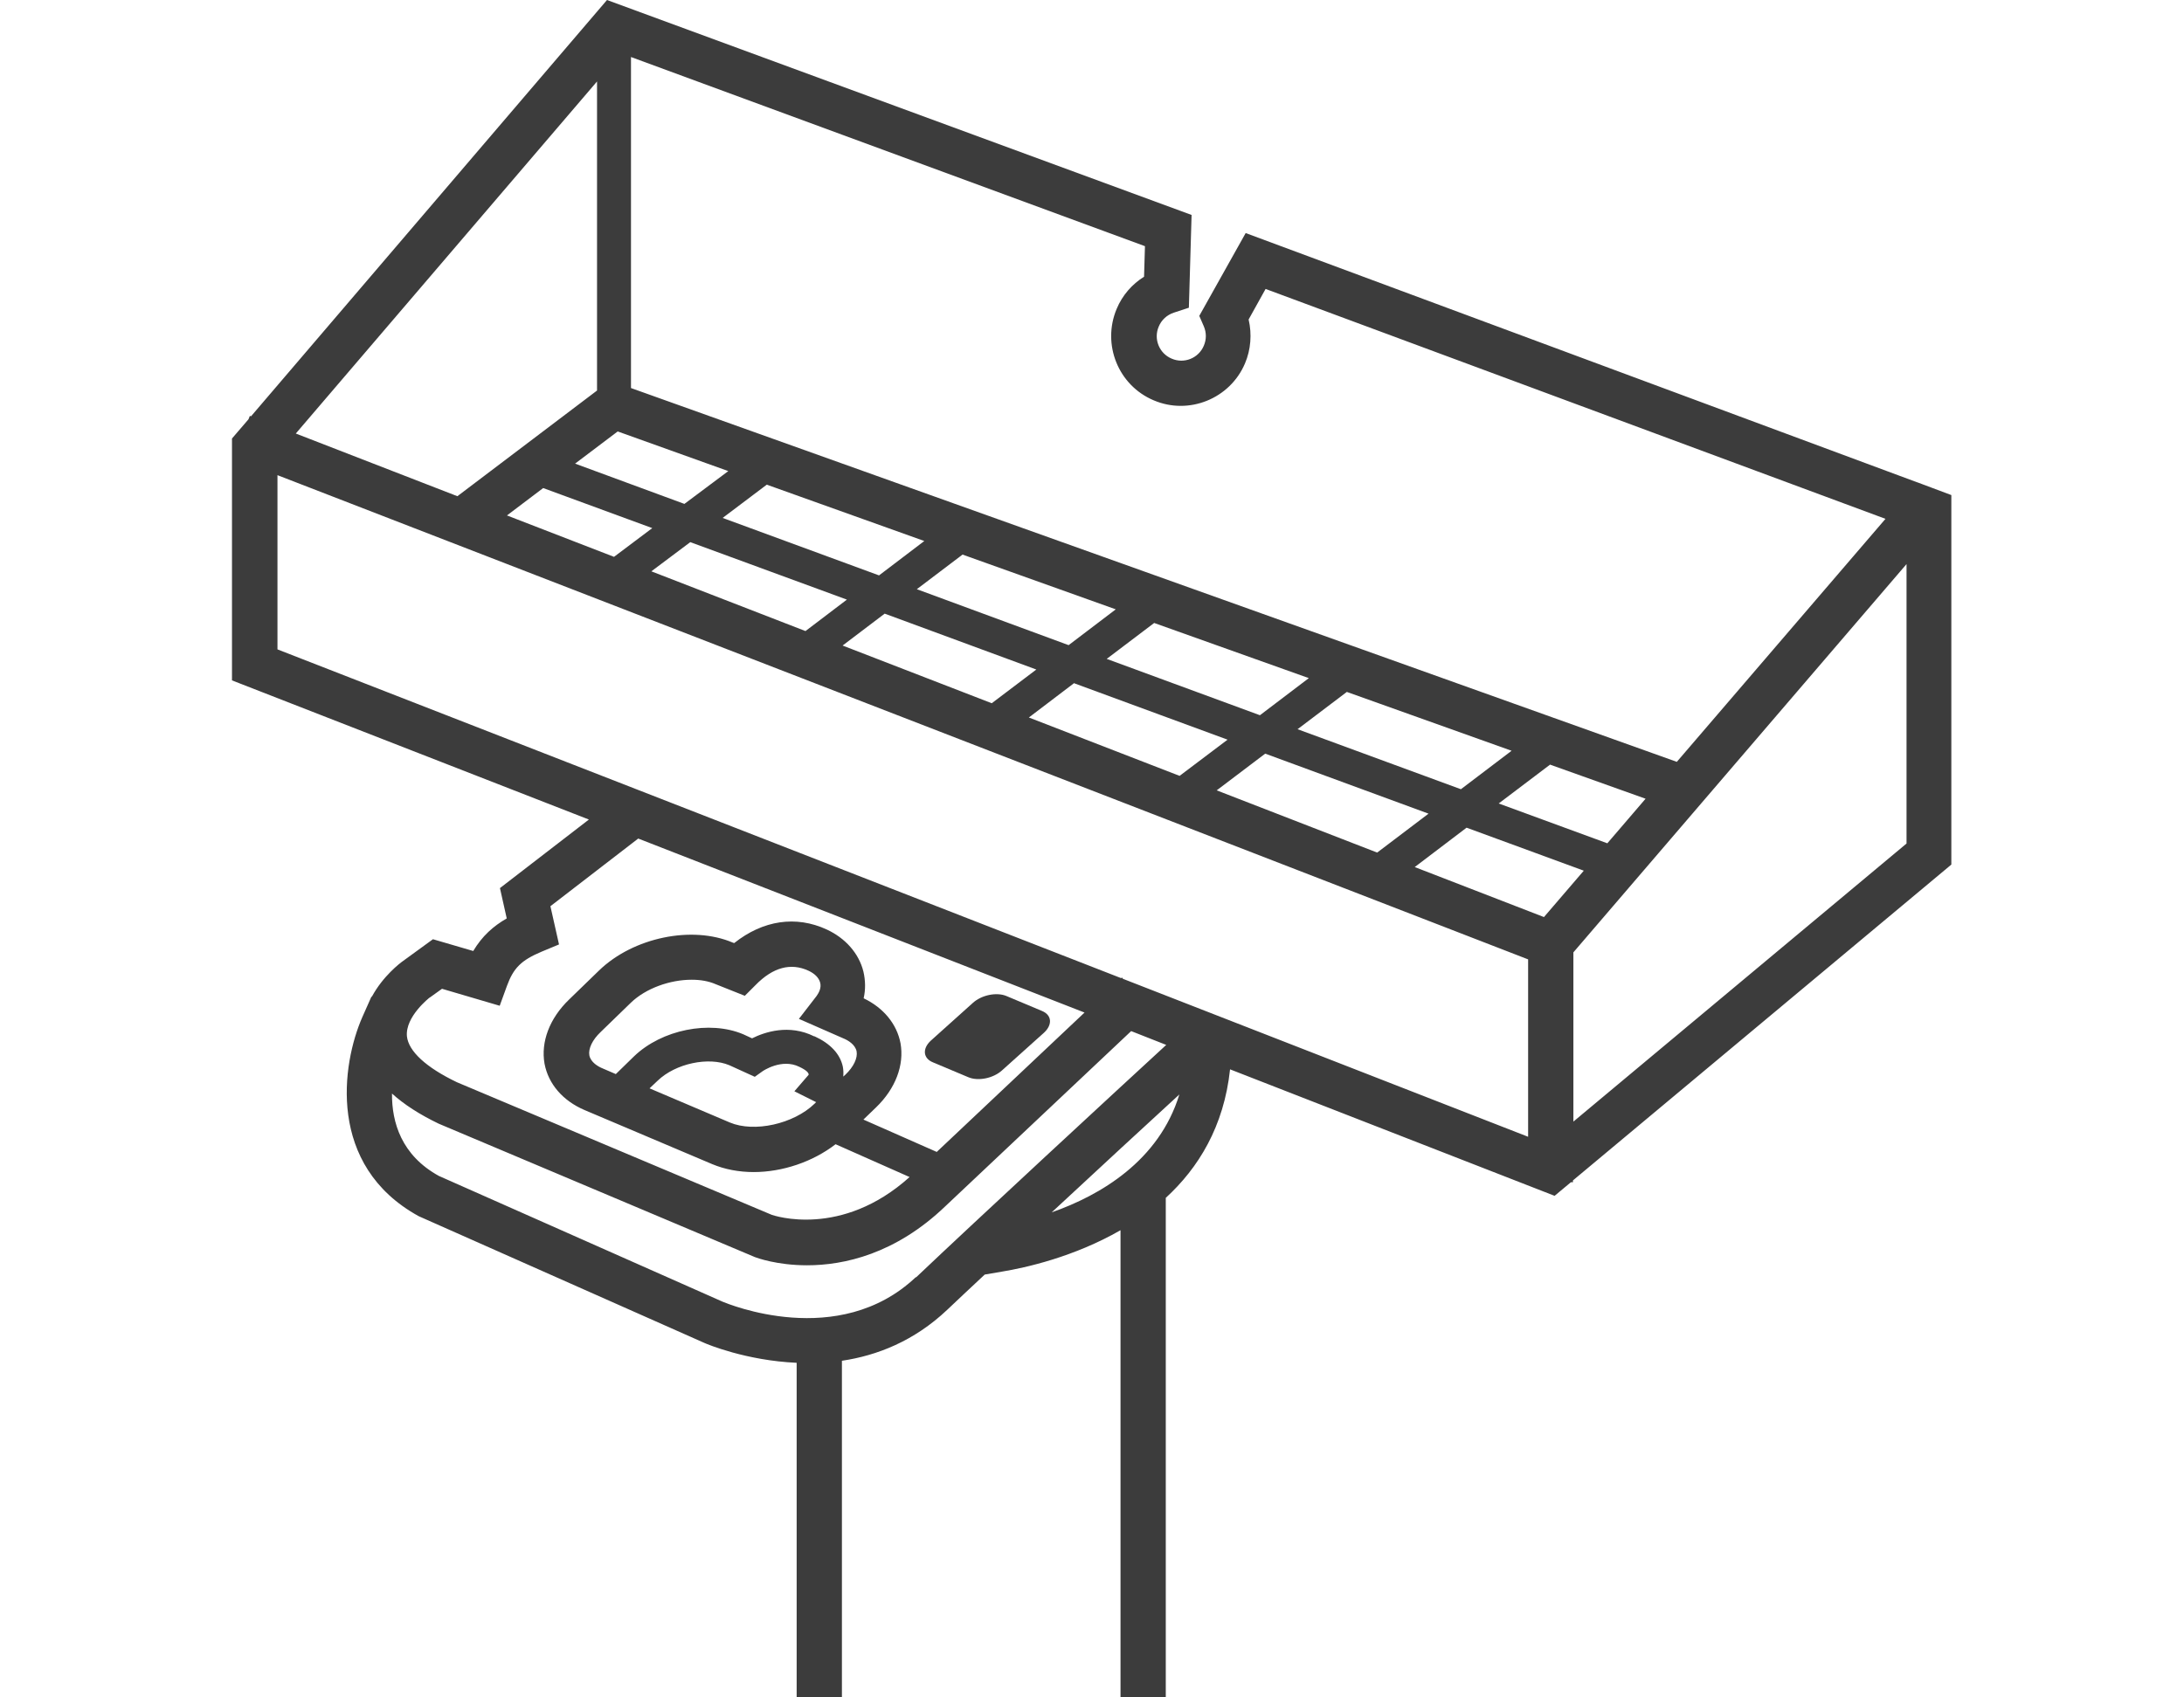 <?xml version="1.0" encoding="UTF-8"?><svg id="Ebene_1" xmlns="http://www.w3.org/2000/svg" viewBox="0 0 96.5 75"><defs><style>.cls-1{fill:#3c3c3c;stroke-width:0px;}</style></defs><path class="cls-1" d="M84.72,21.32h0s0,0,0,0l-29.68-11.02-2.05,3.66.2.46c.12.28.12.58,0,.86-.23.55-.87.81-1.42.57-.55-.23-.81-.87-.57-1.42.12-.29.36-.51.66-.61l.67-.22.12-4.1L26.82,0l-15.73,18.4-.05-.02-.06.15-.73.85v10.69l15.77,6.15-3.93,3.03.3,1.34c-.59.34-1.08.77-1.48,1.44l-1.78-.52-1.32.96c-.13.09-.89.67-1.38,1.58h-.02s-.4.9-.4.9c-.91,2.07-1.58,6.56,2.49,8.8l12.62,5.6c.13.06,1.85.78,4.08.88v14.77h2v-14.86c1.55-.23,3.19-.87,4.65-2.25.45-.43,1.03-.97,1.66-1.56l.76-.13c1.04-.17,3.19-.65,5.24-1.83v20.63h2v-22.06c1.44-1.32,2.57-3.15,2.84-5.68l14.34,5.59.72-.6h.09v-.08l16.72-13.96v-16.33l-1.52-.57ZM27.88,2.52l22.71,8.36-.04,1.35c-.53.33-.96.82-1.21,1.42-.66,1.57.07,3.38,1.63,4.04,1.56.67,3.38-.07,4.04-1.63.26-.61.31-1.3.16-1.94l.75-1.35,27.39,10.16-9.22,10.74L27.88,17.15V2.52ZM30.5,23.96l6.92,2.54-1.83,1.39-6.81-2.64,1.72-1.29ZM27.13,24.61l-4.73-1.83,1.6-1.21,4.82,1.77-1.69,1.27ZM47.21,28.51l-6.7-2.47,2.02-1.53,6.77,2.42-2.08,1.58ZM50.99,27.53l6.84,2.44-2.16,1.64-6.77-2.49,2.1-1.59ZM38.84,25.43l-6.91-2.54,1.95-1.47,6.96,2.49-2,1.52ZM39.09,27.12l6.7,2.47-1.97,1.49-6.59-2.55,1.86-1.41ZM47.47,30.2l6.77,2.49-2.12,1.6-6.66-2.58,2-1.52ZM55.91,33.31l7.21,2.65-2.27,1.72-7.09-2.75,2.14-1.62ZM57.33,32.23l2.18-1.65,7.28,2.6-2.24,1.7-7.21-2.65ZM68.48,33.79l4.23,1.51-1.69,1.97-4.8-1.76,2.26-1.71ZM27.3,19.07l4.88,1.75-1.94,1.45-4.83-1.78,1.88-1.42ZM26.38,3.6v13.66l-6.17,4.67-7.14-2.77L26.38,3.6ZM19,44.08l.53-.38,2.55.75.32-.88c.29-.79.63-1.13,1.53-1.51l.77-.32-.38-1.69,3.88-2.99,19.72,7.69-6.53,6.16-3.24-1.43.56-.54c.86-.83,1.25-1.87,1.08-2.83-.16-.85-.75-1.57-1.63-1.99.09-.39.08-.79-.01-1.18-.2-.81-.8-1.48-1.62-1.86-1.36-.63-2.82-.41-4.09.6l-.06-.02c-1.8-.77-4.4-.23-5.91,1.23l-1.33,1.29c-.86.83-1.25,1.87-1.08,2.83.17.9.81,1.64,1.77,2.05l5.64,2.39c.55.23,1.18.35,1.83.35,1.27,0,2.61-.45,3.62-1.23l3.27,1.45c-3.02,2.72-6,1.7-6.09,1.67l-13.91-5.86c-1.36-.65-2.14-1.37-2.21-2.03-.08-.87,1-1.71,1-1.71ZM36.06,48.71l-.07.07c-.93.9-2.67,1.28-3.74.83l-3.55-1.51.36-.34c.79-.76,2.25-1.07,3.17-.68l1.12.51.35-.25s.84-.58,1.62-.19c.32.15.42.27.41.35l-.63.73.96.48ZM35.97,45.8c-1.11-.55-2.18-.19-2.74.09l-.39-.18c-1.49-.63-3.6-.2-4.82.97l-.81.79-.58-.25c-.2-.08-.53-.27-.59-.58-.05-.29.13-.68.5-1.03l1.33-1.29c.66-.64,1.73-1.02,2.69-1.02.39,0,.75.06,1.07.2l1.28.51.47-.47c.77-.79,1.56-1,2.34-.64.28.13.46.31.52.53.06.23-.06.45-.16.59l-.78,1.01,1.96.86c.2.08.53.27.59.58.05.29-.13.68-.5,1.03l-.09.08c.01-.14.01-.29-.02-.44-.12-.56-.55-1.02-1.25-1.34ZM40.47,56.44c-3.42,3.24-8.34,1.17-8.54,1.09l-12.54-5.56c-1.65-.91-2.08-2.36-2.07-3.64.53.48,1.21.92,2.06,1.33l13.98,5.9c.08.03.97.36,2.3.36,1.62,0,3.9-.49,6.11-2.61l8.21-7.74,1.55.61c-2.11,1.94-8.43,7.78-11.06,10.28ZM46.47,53.58c2.08-1.93,4.24-3.93,5.64-5.21-.9,2.94-3.5,4.46-5.64,5.21ZM67.52,50.24l-17.9-6.98-.05-.06-.03.03L12.26,28.7v-7.7l55.26,21.4v7.84ZM68.22,40.53l-5.71-2.21,2.29-1.74,5.18,1.9-1.76,2.05ZM84.24,37.28l-14.72,12.29v-7.48l14.72-17.16v12.35Z"/><path class="cls-1" d="M41.22,46.95l1.57.66c.43.18,1.09.05,1.48-.3l1.86-1.67c.38-.35.35-.78-.09-.96l-1.57-.66c-.43-.18-1.09-.05-1.48.3l-1.86,1.67c-.38.35-.35.78.09.96Z"/></svg>